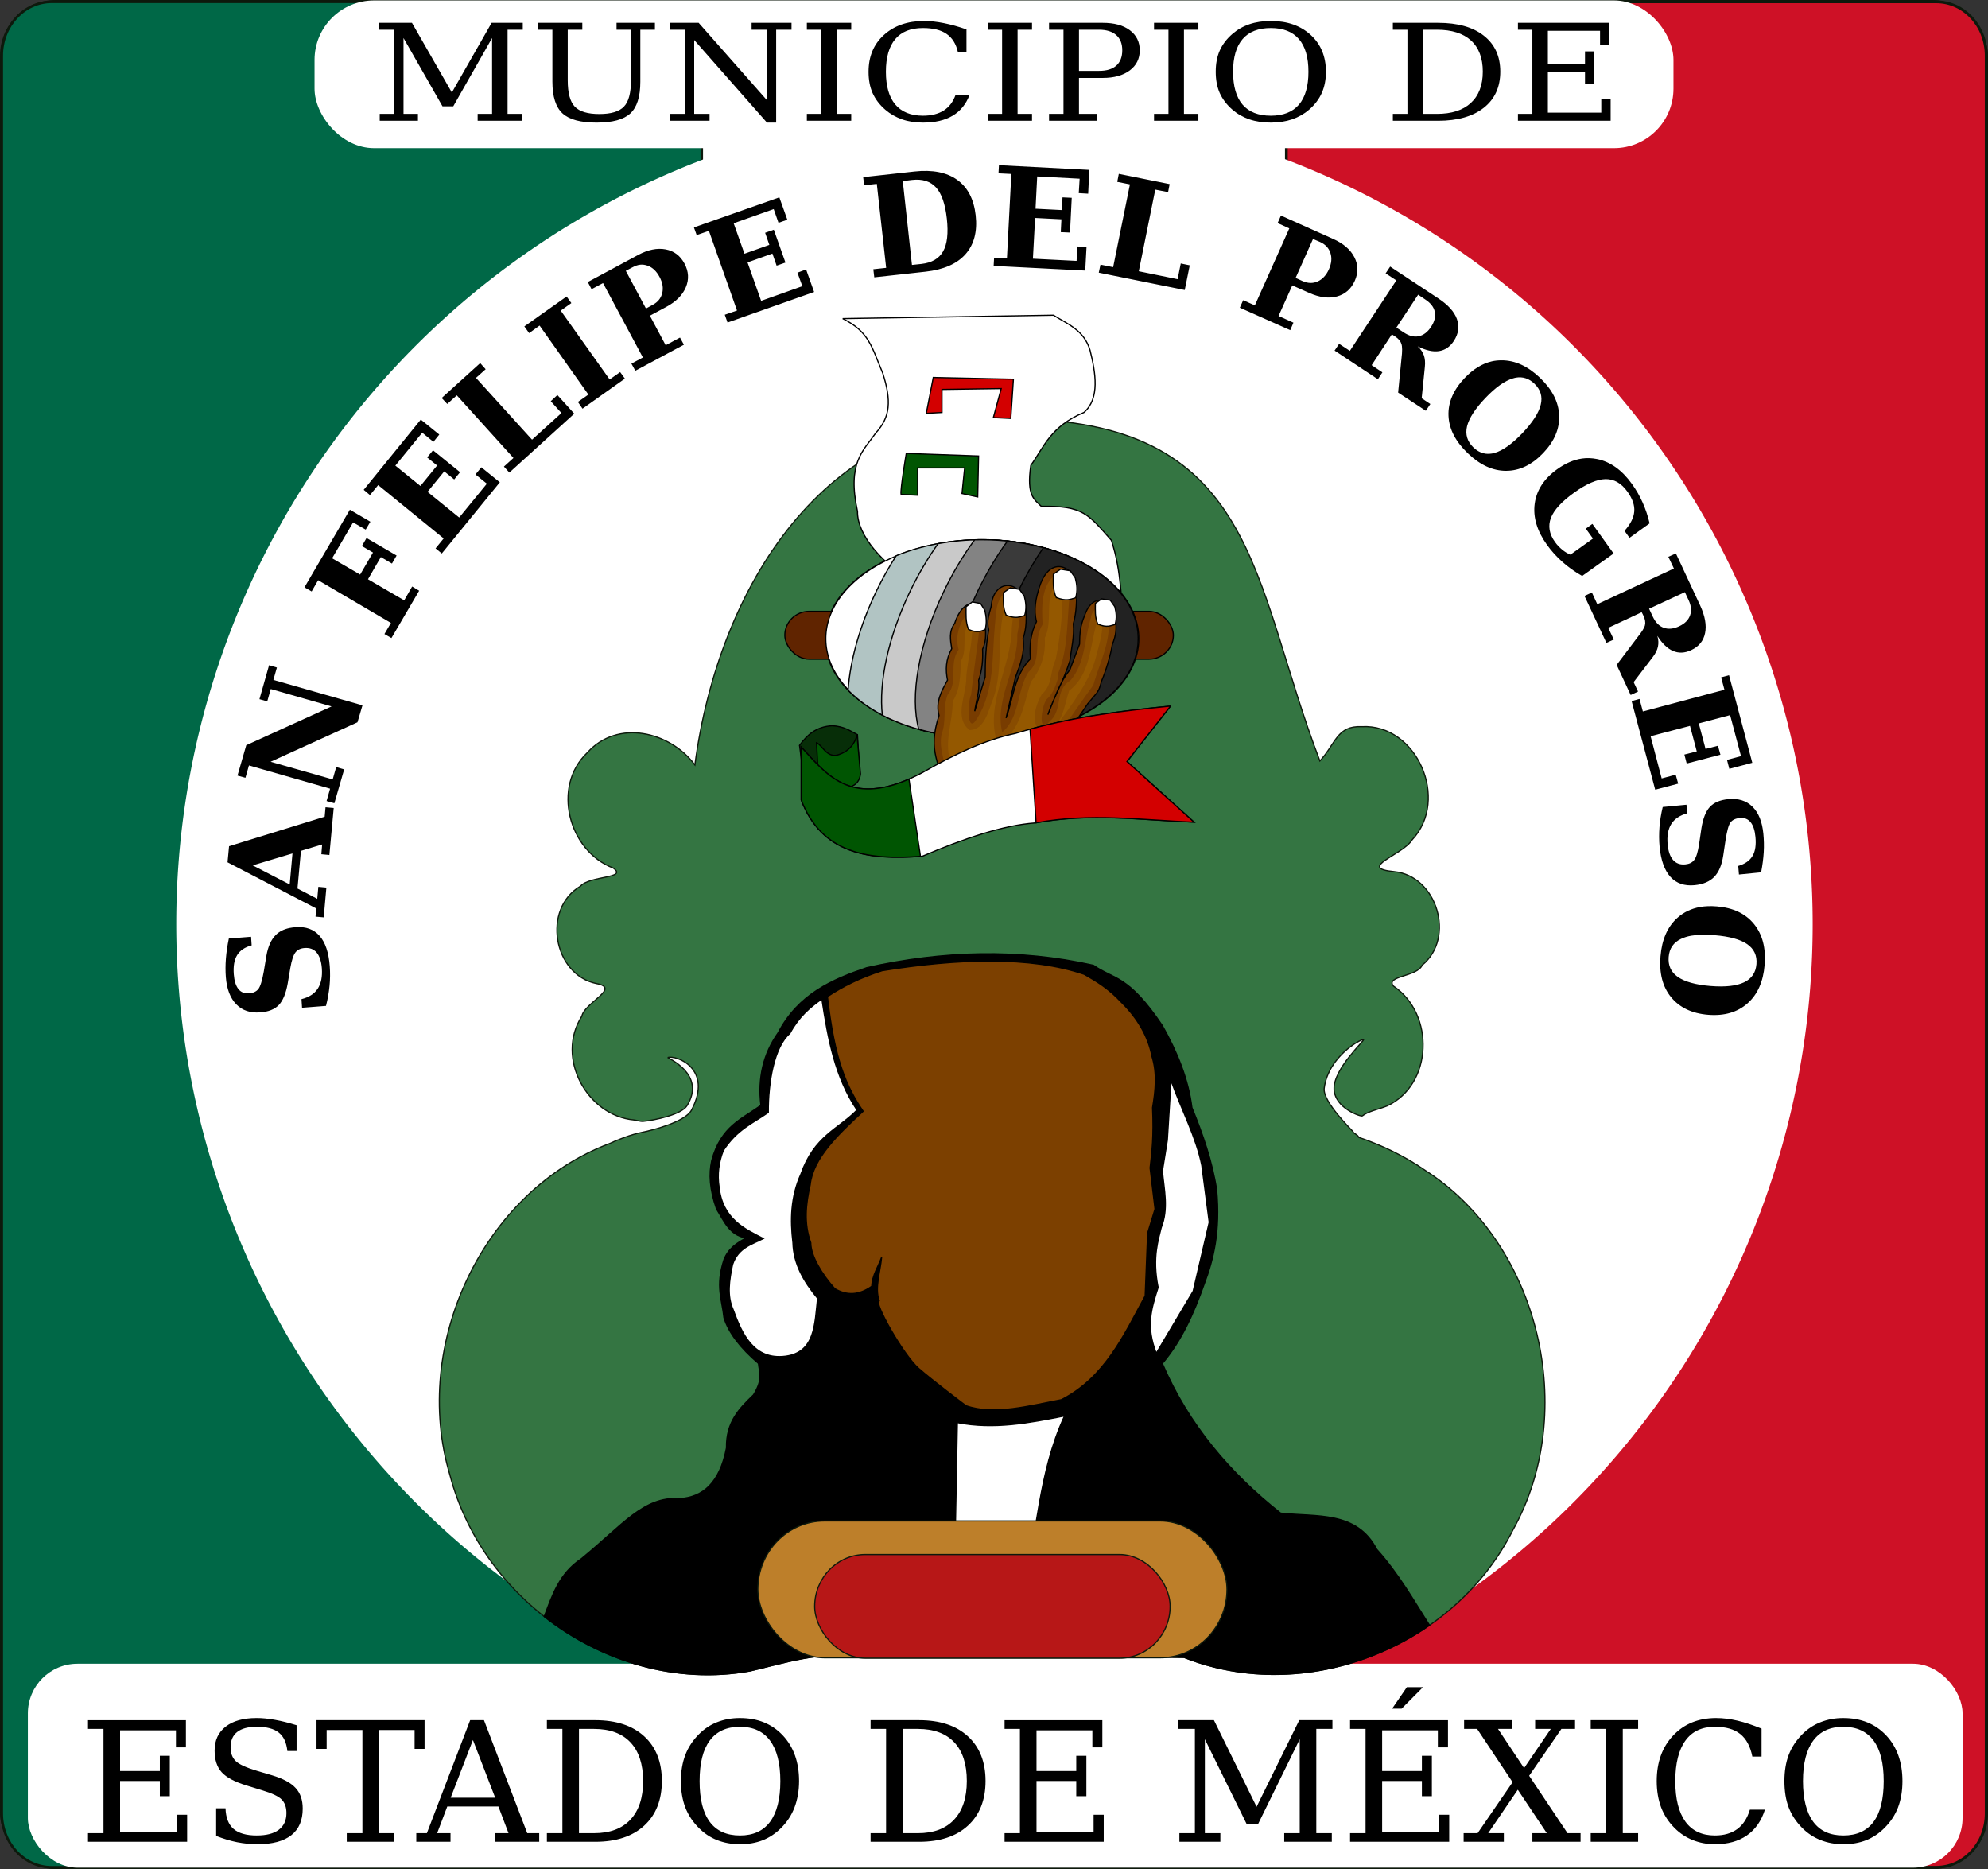 <?xml version="1.0" encoding="UTF-8" standalone="no"?>
<!-- Created with Inkscape (http://www.inkscape.org/) -->

<svg
   xmlns:dc="http://purl.org/dc/elements/1.1/"
   xmlns:cc="http://creativecommons.org/ns#"
   xmlns:rdf="http://www.w3.org/1999/02/22-rdf-syntax-ns#"
   xmlns:svg="http://www.w3.org/2000/svg"
   xmlns="http://www.w3.org/2000/svg"
   xmlns:sodipodi="http://sodipodi.sourceforge.net/DTD/sodipodi-0.dtd"
   xmlns:inkscape="http://www.inkscape.org/namespaces/inkscape"
   width="404.775"
   height="380.521"
   id="svg2"
   version="1.1"
   inkscape:version="0.47 r22583"
   sodipodi:docname="SAN FELIPE DEL PROGRESO.svg">
  <rect width="100%" height="100%" fill="#333333" stroke="none"/>
  <defs
     id="defs4">
    <inkscape:perspective
       sodipodi:type="inkscape:persp3d"
       inkscape:vp_x="0 : 526.18109 : 1"
       inkscape:vp_y="0 : 1000 : 0"
       inkscape:vp_z="744.09448 : 526.18109 : 1"
       inkscape:persp3d-origin="372.04724 : 350.78739 : 1"
       id="perspective10" />
    <inkscape:perspective
       id="perspective2905"
       inkscape:persp3d-origin="0.5 : 0.33333333 : 1"
       inkscape:vp_z="1 : 0.5 : 1"
       inkscape:vp_y="0 : 1000 : 0"
       inkscape:vp_x="0 : 0.5 : 1"
       sodipodi:type="inkscape:persp3d" />
    <inkscape:perspective
       id="perspective2978"
       inkscape:persp3d-origin="0.5 : 0.33333333 : 1"
       inkscape:vp_z="1 : 0.5 : 1"
       inkscape:vp_y="0 : 1000 : 0"
       inkscape:vp_x="0 : 0.5 : 1"
       sodipodi:type="inkscape:persp3d" />
    <inkscape:perspective
       id="perspective3949"
       inkscape:persp3d-origin="0.5 : 0.33333333 : 1"
       inkscape:vp_z="1 : 0.5 : 1"
       inkscape:vp_y="0 : 1000 : 0"
       inkscape:vp_x="0 : 0.5 : 1"
       sodipodi:type="inkscape:persp3d" />
    <inkscape:perspective
       id="perspective2913"
       inkscape:persp3d-origin="0.5 : 0.33333333 : 1"
       inkscape:vp_z="1 : 0.5 : 1"
       inkscape:vp_y="0 : 1000 : 0"
       inkscape:vp_x="0 : 0.5 : 1"
       sodipodi:type="inkscape:persp3d" />
    <inkscape:perspective
       id="perspective2898"
       inkscape:persp3d-origin="0.5 : 0.33333333 : 1"
       inkscape:vp_z="1 : 0.5 : 1"
       inkscape:vp_y="0 : 1000 : 0"
       inkscape:vp_x="0 : 0.5 : 1"
       sodipodi:type="inkscape:persp3d" />
    <inkscape:perspective
       sodipodi:type="inkscape:persp3d"
       inkscape:vp_x="0 : 0.5 : 1"
       inkscape:vp_y="0 : 1000 : 0"
       inkscape:vp_z="1 : 0.5 : 1"
       inkscape:persp3d-origin="0.5 : 0.33333333 : 1"
       id="perspective3102" />
    <inkscape:perspective
       sodipodi:type="inkscape:persp3d"
       inkscape:vp_x="0 : 0.5 : 1"
       inkscape:vp_y="0 : 1000 : 0"
       inkscape:vp_z="1 : 0.5 : 1"
       inkscape:persp3d-origin="0.5 : 0.33333333 : 1"
       id="perspective2913-7" />
    <inkscape:perspective
       sodipodi:type="inkscape:persp3d"
       inkscape:vp_x="0 : 0.5 : 1"
       inkscape:vp_y="0 : 1000 : 0"
       inkscape:vp_z="1 : 0.5 : 1"
       inkscape:persp3d-origin="0.5 : 0.33333333 : 1"
       id="perspective3949-3" />
    <inkscape:perspective
       sodipodi:type="inkscape:persp3d"
       inkscape:vp_x="0 : 0.5 : 1"
       inkscape:vp_y="0 : 1000 : 0"
       inkscape:vp_z="1 : 0.5 : 1"
       inkscape:persp3d-origin="0.5 : 0.33333333 : 1"
       id="perspective2978-3" />
    <inkscape:perspective
       sodipodi:type="inkscape:persp3d"
       inkscape:vp_x="0 : 0.5 : 1"
       inkscape:vp_y="0 : 1000 : 0"
       inkscape:vp_z="1 : 0.5 : 1"
       inkscape:persp3d-origin="0.5 : 0.33333333 : 1"
       id="perspective2905-3" />
    <inkscape:perspective
       id="perspective10-0"
       inkscape:persp3d-origin="372.04724 : 350.78739 : 1"
       inkscape:vp_z="744.09448 : 526.18109 : 1"
       inkscape:vp_y="0 : 1000 : 0"
       inkscape:vp_x="0 : 526.18109 : 1"
       sodipodi:type="inkscape:persp3d" />
    <inkscape:perspective
       id="perspective2845"
       inkscape:persp3d-origin="0.5 : 0.33333333 : 1"
       inkscape:vp_z="1 : 0.5 : 1"
       inkscape:vp_y="0 : 1000 : 0"
       inkscape:vp_x="0 : 0.5 : 1"
       sodipodi:type="inkscape:persp3d" />
    <inkscape:perspective
       sodipodi:type="inkscape:persp3d"
       inkscape:vp_x="0 : 526.18109 : 1"
       inkscape:vp_y="0 : 1000 : 0"
       inkscape:vp_z="744.09448 : 526.18109 : 1"
       inkscape:persp3d-origin="372.04724 : 350.78739 : 1"
       id="perspective10-4" />
    <inkscape:perspective
       id="perspective2905-30"
       inkscape:persp3d-origin="0.5 : 0.33333333 : 1"
       inkscape:vp_z="1 : 0.5 : 1"
       inkscape:vp_y="0 : 1000 : 0"
       inkscape:vp_x="0 : 0.5 : 1"
       sodipodi:type="inkscape:persp3d" />
    <inkscape:perspective
       id="perspective2978-30"
       inkscape:persp3d-origin="0.5 : 0.33333333 : 1"
       inkscape:vp_z="1 : 0.5 : 1"
       inkscape:vp_y="0 : 1000 : 0"
       inkscape:vp_x="0 : 0.5 : 1"
       sodipodi:type="inkscape:persp3d" />
    <inkscape:perspective
       id="perspective3949-9"
       inkscape:persp3d-origin="0.5 : 0.33333333 : 1"
       inkscape:vp_z="1 : 0.5 : 1"
       inkscape:vp_y="0 : 1000 : 0"
       inkscape:vp_x="0 : 0.5 : 1"
       sodipodi:type="inkscape:persp3d" />
    <inkscape:perspective
       id="perspective2913-2"
       inkscape:persp3d-origin="0.5 : 0.33333333 : 1"
       inkscape:vp_z="1 : 0.5 : 1"
       inkscape:vp_y="0 : 1000 : 0"
       inkscape:vp_x="0 : 0.5 : 1"
       sodipodi:type="inkscape:persp3d" />
    <inkscape:perspective
       id="perspective2898-5"
       inkscape:persp3d-origin="0.5 : 0.33333333 : 1"
       inkscape:vp_z="1 : 0.5 : 1"
       inkscape:vp_y="0 : 1000 : 0"
       inkscape:vp_x="0 : 0.5 : 1"
       sodipodi:type="inkscape:persp3d" />
    <inkscape:perspective
       sodipodi:type="inkscape:persp3d"
       inkscape:vp_x="0 : 0.5 : 1"
       inkscape:vp_y="0 : 1000 : 0"
       inkscape:vp_z="1 : 0.5 : 1"
       inkscape:persp3d-origin="0.5 : 0.33333333 : 1"
       id="perspective3102-4" />
    <inkscape:perspective
       sodipodi:type="inkscape:persp3d"
       inkscape:vp_x="0 : 0.5 : 1"
       inkscape:vp_y="0 : 1000 : 0"
       inkscape:vp_z="1 : 0.5 : 1"
       inkscape:persp3d-origin="0.5 : 0.33333333 : 1"
       id="perspective2913-7-0" />
    <inkscape:perspective
       sodipodi:type="inkscape:persp3d"
       inkscape:vp_x="0 : 0.5 : 1"
       inkscape:vp_y="0 : 1000 : 0"
       inkscape:vp_z="1 : 0.5 : 1"
       inkscape:persp3d-origin="0.5 : 0.33333333 : 1"
       id="perspective3949-3-5" />
    <inkscape:perspective
       sodipodi:type="inkscape:persp3d"
       inkscape:vp_x="0 : 0.5 : 1"
       inkscape:vp_y="0 : 1000 : 0"
       inkscape:vp_z="1 : 0.5 : 1"
       inkscape:persp3d-origin="0.5 : 0.33333333 : 1"
       id="perspective2978-3-9" />
    <inkscape:perspective
       sodipodi:type="inkscape:persp3d"
       inkscape:vp_x="0 : 0.5 : 1"
       inkscape:vp_y="0 : 1000 : 0"
       inkscape:vp_z="1 : 0.5 : 1"
       inkscape:persp3d-origin="0.5 : 0.33333333 : 1"
       id="perspective2905-3-4" />
    <inkscape:perspective
       id="perspective10-0-6"
       inkscape:persp3d-origin="372.04724 : 350.78739 : 1"
       inkscape:vp_z="744.09448 : 526.18109 : 1"
       inkscape:vp_y="0 : 1000 : 0"
       inkscape:vp_x="0 : 526.18109 : 1"
       sodipodi:type="inkscape:persp3d" />
    <inkscape:perspective
       id="perspective12624"
       inkscape:persp3d-origin="0.5 : 0.33333333 : 1"
       inkscape:vp_z="1 : 0.5 : 1"
       inkscape:vp_y="0 : 1000 : 0"
       inkscape:vp_x="0 : 0.5 : 1"
       sodipodi:type="inkscape:persp3d" />
    <inkscape:perspective
       id="perspective2942"
       inkscape:persp3d-origin="0.5 : 0.33333333 : 1"
       inkscape:vp_z="1 : 0.5 : 1"
       inkscape:vp_y="0 : 1000 : 0"
       inkscape:vp_x="0 : 0.5 : 1"
       sodipodi:type="inkscape:persp3d" />
    <inkscape:perspective
       sodipodi:type="inkscape:persp3d"
       inkscape:vp_x="0 : 526.18109 : 1"
       inkscape:vp_y="0 : 1000 : 0"
       inkscape:vp_z="744.09448 : 526.18109 : 1"
       inkscape:persp3d-origin="372.04724 : 350.78739 : 1"
       id="perspective10-7" />
    <inkscape:perspective
       id="perspective2905-5"
       inkscape:persp3d-origin="0.5 : 0.33333333 : 1"
       inkscape:vp_z="1 : 0.5 : 1"
       inkscape:vp_y="0 : 1000 : 0"
       inkscape:vp_x="0 : 0.5 : 1"
       sodipodi:type="inkscape:persp3d" />
    <inkscape:perspective
       sodipodi:type="inkscape:persp3d"
       inkscape:vp_x="0 : 0.5 : 1"
       inkscape:vp_y="0 : 1000 : 0"
       inkscape:vp_z="1 : 0.5 : 1"
       inkscape:persp3d-origin="0.5 : 0.33333333 : 1"
       id="perspective4802" />
    <inkscape:perspective
       sodipodi:type="inkscape:persp3d"
       inkscape:vp_x="0 : 526.18109 : 1"
       inkscape:vp_y="0 : 1000 : 0"
       inkscape:vp_z="744.09448 : 526.18109 : 1"
       inkscape:persp3d-origin="372.04724 : 350.78739 : 1"
       id="perspective10-0-2" />
    <inkscape:perspective
       id="perspective2905-9"
       inkscape:persp3d-origin="0.5 : 0.33333333 : 1"
       inkscape:vp_z="1 : 0.5 : 1"
       inkscape:vp_y="0 : 1000 : 0"
       inkscape:vp_x="0 : 0.5 : 1"
       sodipodi:type="inkscape:persp3d" />
    <inkscape:perspective
       id="perspective2978-1"
       inkscape:persp3d-origin="0.5 : 0.33333333 : 1"
       inkscape:vp_z="1 : 0.5 : 1"
       inkscape:vp_y="0 : 1000 : 0"
       inkscape:vp_x="0 : 0.5 : 1"
       sodipodi:type="inkscape:persp3d" />
    <inkscape:perspective
       id="perspective3949-7"
       inkscape:persp3d-origin="0.5 : 0.33333333 : 1"
       inkscape:vp_z="1 : 0.5 : 1"
       inkscape:vp_y="0 : 1000 : 0"
       inkscape:vp_x="0 : 0.5 : 1"
       sodipodi:type="inkscape:persp3d" />
    <inkscape:perspective
       id="perspective2913-7-2"
       inkscape:persp3d-origin="0.5 : 0.33333333 : 1"
       inkscape:vp_z="1 : 0.5 : 1"
       inkscape:vp_y="0 : 1000 : 0"
       inkscape:vp_x="0 : 0.5 : 1"
       sodipodi:type="inkscape:persp3d" />
    <inkscape:perspective
       id="perspective2898-0"
       inkscape:persp3d-origin="0.5 : 0.33333333 : 1"
       inkscape:vp_z="1 : 0.5 : 1"
       inkscape:vp_y="0 : 1000 : 0"
       inkscape:vp_x="0 : 0.5 : 1"
       sodipodi:type="inkscape:persp3d" />
    <inkscape:perspective
       sodipodi:type="inkscape:persp3d"
       inkscape:vp_x="0 : 0.5 : 1"
       inkscape:vp_y="0 : 1000 : 0"
       inkscape:vp_z="1 : 0.5 : 1"
       inkscape:persp3d-origin="0.5 : 0.33333333 : 1"
       id="perspective2913-6" />
    <inkscape:perspective
       sodipodi:type="inkscape:persp3d"
       inkscape:vp_x="0 : 0.5 : 1"
       inkscape:vp_y="0 : 1000 : 0"
       inkscape:vp_z="1 : 0.5 : 1"
       inkscape:persp3d-origin="0.5 : 0.33333333 : 1"
       id="perspective3949-0" />
    <inkscape:perspective
       sodipodi:type="inkscape:persp3d"
       inkscape:vp_x="0 : 0.5 : 1"
       inkscape:vp_y="0 : 1000 : 0"
       inkscape:vp_z="1 : 0.5 : 1"
       inkscape:persp3d-origin="0.5 : 0.33333333 : 1"
       id="perspective2978-4" />
    <inkscape:perspective
       sodipodi:type="inkscape:persp3d"
       inkscape:vp_x="0 : 0.5 : 1"
       inkscape:vp_y="0 : 1000 : 0"
       inkscape:vp_z="1 : 0.5 : 1"
       inkscape:persp3d-origin="0.5 : 0.33333333 : 1"
       id="perspective2905-4" />
    <inkscape:perspective
       id="perspective10-9"
       inkscape:persp3d-origin="372.04724 : 350.78739 : 1"
       inkscape:vp_z="744.09448 : 526.18109 : 1"
       inkscape:vp_y="0 : 1000 : 0"
       inkscape:vp_x="0 : 526.18109 : 1"
       sodipodi:type="inkscape:persp3d" />
    <inkscape:perspective
       sodipodi:type="inkscape:persp3d"
       inkscape:vp_x="0 : 0.5 : 1"
       inkscape:vp_y="0 : 1000 : 0"
       inkscape:vp_z="1 : 0.5 : 1"
       inkscape:persp3d-origin="0.5 : 0.33333333 : 1"
       id="perspective2845-6" />
    <inkscape:perspective
       sodipodi:type="inkscape:persp3d"
       inkscape:vp_x="0 : 526.18109 : 1"
       inkscape:vp_y="0 : 1000 : 0"
       inkscape:vp_z="744.09448 : 526.18109 : 1"
       inkscape:persp3d-origin="372.04724 : 350.78739 : 1"
       id="perspective10-0-3" />
    <inkscape:perspective
       id="perspective2905-3-9"
       inkscape:persp3d-origin="0.5 : 0.33333333 : 1"
       inkscape:vp_z="1 : 0.5 : 1"
       inkscape:vp_y="0 : 1000 : 0"
       inkscape:vp_x="0 : 0.5 : 1"
       sodipodi:type="inkscape:persp3d" />
    <inkscape:perspective
       id="perspective2978-3-8"
       inkscape:persp3d-origin="0.5 : 0.33333333 : 1"
       inkscape:vp_z="1 : 0.5 : 1"
       inkscape:vp_y="0 : 1000 : 0"
       inkscape:vp_x="0 : 0.5 : 1"
       sodipodi:type="inkscape:persp3d" />
    <inkscape:perspective
       id="perspective3949-3-2"
       inkscape:persp3d-origin="0.5 : 0.33333333 : 1"
       inkscape:vp_z="1 : 0.5 : 1"
       inkscape:vp_y="0 : 1000 : 0"
       inkscape:vp_x="0 : 0.5 : 1"
       sodipodi:type="inkscape:persp3d" />
    <inkscape:perspective
       id="perspective2913-7-1"
       inkscape:persp3d-origin="0.5 : 0.33333333 : 1"
       inkscape:vp_z="1 : 0.5 : 1"
       inkscape:vp_y="0 : 1000 : 0"
       inkscape:vp_x="0 : 0.5 : 1"
       sodipodi:type="inkscape:persp3d" />
    <inkscape:perspective
       id="perspective3102-8"
       inkscape:persp3d-origin="0.5 : 0.33333333 : 1"
       inkscape:vp_z="1 : 0.5 : 1"
       inkscape:vp_y="0 : 1000 : 0"
       inkscape:vp_x="0 : 0.5 : 1"
       sodipodi:type="inkscape:persp3d" />
    <inkscape:perspective
       sodipodi:type="inkscape:persp3d"
       inkscape:vp_x="0 : 0.5 : 1"
       inkscape:vp_y="0 : 1000 : 0"
       inkscape:vp_z="1 : 0.5 : 1"
       inkscape:persp3d-origin="0.5 : 0.33333333 : 1"
       id="perspective2898-54" />
    <inkscape:perspective
       sodipodi:type="inkscape:persp3d"
       inkscape:vp_x="0 : 0.5 : 1"
       inkscape:vp_y="0 : 1000 : 0"
       inkscape:vp_z="1 : 0.5 : 1"
       inkscape:persp3d-origin="0.5 : 0.33333333 : 1"
       id="perspective2913-77" />
    <inkscape:perspective
       sodipodi:type="inkscape:persp3d"
       inkscape:vp_x="0 : 0.5 : 1"
       inkscape:vp_y="0 : 1000 : 0"
       inkscape:vp_z="1 : 0.5 : 1"
       inkscape:persp3d-origin="0.5 : 0.33333333 : 1"
       id="perspective3949-4" />
    <inkscape:perspective
       sodipodi:type="inkscape:persp3d"
       inkscape:vp_x="0 : 0.5 : 1"
       inkscape:vp_y="0 : 1000 : 0"
       inkscape:vp_z="1 : 0.5 : 1"
       inkscape:persp3d-origin="0.5 : 0.33333333 : 1"
       id="perspective2978-2" />
    <inkscape:perspective
       sodipodi:type="inkscape:persp3d"
       inkscape:vp_x="0 : 0.5 : 1"
       inkscape:vp_y="0 : 1000 : 0"
       inkscape:vp_z="1 : 0.5 : 1"
       inkscape:persp3d-origin="0.5 : 0.33333333 : 1"
       id="perspective2905-92" />
    <inkscape:perspective
       id="perspective10-46"
       inkscape:persp3d-origin="372.04724 : 350.78739 : 1"
       inkscape:vp_z="744.09448 : 526.18109 : 1"
       inkscape:vp_y="0 : 1000 : 0"
       inkscape:vp_x="0 : 526.18109 : 1"
       sodipodi:type="inkscape:persp3d" />
  </defs>
  <sodipodi:namedview
     id="base"
     pagecolor="#ffffff"
     bordercolor="#666666"
     borderopacity="1.0"
     inkscape:pageopacity="0.0"
     inkscape:pageshadow="2"
     inkscape:zoom="0.042868884"
     inkscape:cx="2454.2825"
     inkscape:cy="2123.5777"
     inkscape:document-units="mm"
     inkscape:current-layer="layer3"
     showgrid="false"
     inkscape:window-width="1440"
     inkscape:window-height="848"
     inkscape:window-x="0"
     inkscape:window-y="1"
     inkscape:window-maximized="1"
     showguides="true"
     inkscape:guide-bbox="true" />
  <g
     inkscape:groupmode="layer"
     id="layer2"
     inkscape:label="base gral"
     style="display:inline"
     transform="translate(0.003,27.271)"
     sodipodi:insensitive="true">
    <rect
       style="fill:#ffffff;fill-opacity:1;stroke:#0d190c;stroke-width:0.746;stroke-miterlimit:4;stroke-opacity:1;stroke-dasharray:none"
       id="rect4108"
       width="404.029"
       height="379.775"
       x="0.371"
       y="-26.898"
       ry="10.983" />
    <path
       style="fill:#ce1126;fill-opacity:1;stroke:#0d190c;stroke-width:0.562;stroke-miterlimit:4;stroke-opacity:1;stroke-dasharray:none"
       d="m 261.91,-26.903 0,379.773 132.305,0 c 5.648,0 10.187,-4.89 10.187,-10.975 l 0,-357.823 c 0,-6.085 -4.539,-10.975 -10.187,-10.975 l -132.305,0 z"
       id="rect4112" />
    <path
       style="fill:#006847;fill-opacity:1;stroke:#0d190c;stroke-width:0.511;stroke-miterlimit:4;stroke-opacity:1;stroke-dasharray:none"
       d="m 10.58,-26.903 c -5.648,0 -10.218,4.89 -10.218,10.975 l 0,357.823 c 0,6.085 4.57,10.975 10.218,10.975 l 132.305,0 0,-379.773 -132.305,0 z"
       id="rect4110" />
    <path
       transform="matrix(1.24,0,0,1.24,-223.4,-510.248)"
       d="m 477.802,541.225 a 134.35,134.35 0 1 1 -268.701,0 134.35,134.35 0 1 1 268.701,0 z"
       sodipodi:ry="134.3503"
       sodipodi:rx="134.3503"
       sodipodi:cy="541.22498"
       sodipodi:cx="343.45187"
       id="path2830"
       style="fill:#ffffff;fill-opacity:1;stroke:none;display:inline"
       sodipodi:type="arc" />
    <rect
       style="fill:#ffffff;fill-opacity:1;stroke:none"
       id="rect4106"
       width="393.921"
       height="41.521"
       x="151.789"
       y="680.573"
       ry="10.108"
       transform="translate(-146.118,-369.145)" />
    <path
       transform="translate(-146.118,-369.145)"
       style="font-size:33.952px;font-style:normal;font-variant:normal;font-weight:normal;font-stretch:normal;text-align:start;line-height:125%;writing-mode:lr-tb;text-anchor:start;fill:#000000;fill-opacity:1;stroke:none;display:inline;font-family:DejaVu Serif;-inkscape-font-specification:DejaVu Serif"
       d="m 432.562,685.35 -3,4.375 1.938,0 4.344,-4.375 -3.281,0 z m -234.219,6.281 c -2.697,3e-5 -4.789,0.59 -6.281,1.75 -1.492,1.16 -2.25,2.775 -2.25,4.875 0,1.868 0.476,3.334 1.438,4.406 0.973,1.072 2.666,1.969 5.031,2.688 l 3.25,1 c 2.011,0.608 3.319,1.234 3.938,1.875 0.63,0.641 0.969,1.556 0.969,2.75 -2e-5,1.492 -0.524,2.622 -1.562,3.406 -1.028,0.774 -2.533,1.156 -4.5,1.156 -2.111,0 -3.68,-0.449 -4.719,-1.344 -1.028,-0.906 -1.57,-2.309 -1.625,-4.188 l -1.906,0 0,5.625 c 1.459,0.564 2.878,1.005 4.281,1.281 1.415,0.276 2.797,0.406 4.156,0.406 3.039,0 5.339,-0.628 6.875,-1.844 1.536,-1.216 2.312,-3.008 2.312,-5.406 -2e-5,-1.757 -0.476,-3.149 -1.438,-4.188 -0.951,-1.05 -2.569,-1.92 -4.812,-2.594 l -3.062,-0.906 c -2.221,-0.663 -3.659,-1.326 -4.344,-2 -0.685,-0.674 -1.031,-1.599 -1.031,-2.781 -1e-5,-1.359 0.437,-2.418 1.344,-3.125 0.917,-0.718 2.254,-1.062 4,-1.062 2,2e-5 3.496,0.403 4.469,1.188 0.984,0.774 1.562,2.004 1.75,3.75 l 1.875,0 0,-5.25 c -1.547,-0.475 -3.005,-0.851 -4.375,-1.094 -1.37,-0.254 -2.632,-0.375 -3.781,-0.375 z m 98.438,0 c -1.702,3e-5 -3.264,0.291 -4.656,0.844 -1.393,0.542 -2.604,1.354 -3.688,2.438 -1.238,1.238 -2.173,2.638 -2.781,4.219 -0.597,1.569 -0.906,3.343 -0.906,5.344 0,2 0.309,3.806 0.906,5.375 0.608,1.569 1.543,2.95 2.781,4.188 1.072,1.072 2.284,1.885 3.688,2.438 1.415,0.553 2.976,0.844 4.656,0.844 1.691,0 3.232,-0.271 4.625,-0.812 1.393,-0.553 2.636,-1.386 3.719,-2.469 1.238,-1.227 2.142,-2.607 2.75,-4.188 0.608,-1.591 0.937,-3.397 0.938,-5.375 -3e-5,-3.857 -1.102,-6.958 -3.312,-9.312 -2.21,-2.354 -5.127,-3.531 -8.719,-3.531 z m 198.781,0 c -3.636,3e-5 -6.56,1.197 -8.781,3.562 -2.221,2.354 -3.344,5.435 -3.344,9.281 0,1.989 0.309,3.795 0.906,5.375 0.608,1.569 1.512,2.95 2.75,4.188 1.072,1.072 2.306,1.885 3.688,2.438 1.381,0.553 2.886,0.844 4.5,0.844 2.63,0 4.787,-0.599 6.5,-1.781 1.724,-1.194 2.958,-2.94 3.688,-5.25 l -3.062,0 c -0.531,1.746 -1.369,3.053 -2.562,3.938 -1.194,0.873 -2.717,1.312 -4.562,1.312 -2.641,0 -4.641,-0.945 -6,-2.812 -1.359,-1.879 -2.063,-4.625 -2.062,-8.25 -10e-6,-3.636 0.703,-6.382 2.062,-8.25 1.359,-1.879 3.359,-2.812 6,-2.812 2.221,2e-5 3.929,0.485 5.156,1.469 1.238,0.984 2.06,2.516 2.469,4.594 l 1.875,0 0,-5.688 c -1.757,-0.718 -3.381,-1.271 -4.906,-1.625 -1.525,-0.354 -2.964,-0.531 -4.312,-0.531 z m 25.875,0 c -1.702,3e-5 -3.232,0.291 -4.625,0.844 -1.393,0.542 -2.636,1.354 -3.719,2.438 -1.238,1.238 -2.173,2.638 -2.781,4.219 -0.597,1.569 -0.875,3.343 -0.875,5.344 0,2 0.278,3.806 0.875,5.375 0.608,1.569 1.543,2.95 2.781,4.188 1.072,1.072 2.315,1.885 3.719,2.438 1.415,0.553 2.945,0.844 4.625,0.844 1.691,0 3.232,-0.271 4.625,-0.812 1.393,-0.553 2.636,-1.386 3.719,-2.469 1.238,-1.227 2.173,-2.607 2.781,-4.188 0.608,-1.591 0.906,-3.397 0.906,-5.375 -3e-5,-3.857 -1.102,-6.958 -3.312,-9.312 -2.21,-2.354 -5.127,-3.531 -8.719,-3.531 z m -357.406,0.438 0,1.781 3.156,0 0,21.219 -3.156,0 0,1.75 20.188,0 0,-5.5 -2.031,0 0,3.469 -11.625,0 0,-10.344 8.094,0 0,3.094 2.031,0 0,-8.219 -2.031,0 0,3.094 -8.094,0 0,-8.281 11.375,0 0,3.469 2.031,0 0,-5.531 -19.938,0 z m 46.531,0 0,5.844 2.062,0 0,-3.844 7.281,0 0,21 -3.188,0 0,1.75 9.688,0 0,-1.75 -3.156,0 0,-21 7.281,0 0,3.844 2.031,0 0,-5.844 -22,0 z m 31.281,0 -8.812,23 -2.156,0 0,1.75 6.969,0 0,-1.75 -2.719,0 2.062,-5.438 10.406,0 2.062,5.438 -2.75,0 0,1.75 9,0 0,-1.75 -2.438,0 -8.812,-23 -2.812,0 z m 15.625,0 0,1.781 3.156,0 0,21.219 -3.156,0 0,1.75 9.844,0 c 4.255,0 7.581,-1.093 9.969,-3.281 2.387,-2.188 3.594,-5.203 3.594,-9.094 -3e-5,-3.879 -1.207,-6.916 -3.594,-9.094 -2.376,-2.177 -5.703,-3.281 -9.969,-3.281 l -9.844,0 z m 65.906,0 0,1.781 3.156,0 0,21.219 -3.156,0 0,1.75 9.875,0 c 4.255,0 7.55,-1.093 9.938,-3.281 2.387,-2.188 3.594,-5.203 3.594,-9.094 -3e-5,-3.879 -1.207,-6.916 -3.594,-9.094 -2.376,-2.177 -5.671,-3.281 -9.938,-3.281 l -9.875,0 z m 27.281,0 0,1.781 3.125,0 0,21.219 -3.125,0 0,1.75 20.188,0 0,-5.5 -2.062,0 0,3.469 -11.625,0 0,-10.344 8.094,0 0,3.094 2.062,0 0,-8.219 -2.062,0 0,3.094 -8.094,0 0,-8.281 11.375,0 0,3.469 2.031,0 0,-5.531 -19.906,0 z m 35.406,0 0,1.781 3.344,0 0,21.219 -3.156,0 0,1.75 8.344,0 0,-1.75 -3.156,0 0,-19.125 8.5,17.25 2.344,0 8.469,-17.25 0,19.125 -3.156,0 0,1.75 9.688,0 0,-1.75 -3.156,0 0,-21.219 3.281,0 0,-1.781 -6.75,0 -8.688,17.625 -8.688,-17.625 -7.219,0 z m 34.938,0 0,1.781 3.156,0 0,21.219 -3.156,0 0,1.75 20.188,0 0,-5.5 -2.031,0 0,3.469 -11.625,0 0,-10.344 8.094,0 0,3.094 2.031,0 0,-8.219 -2.031,0 0,3.094 -8.094,0 0,-8.281 11.344,0 0,3.469 2.062,0 0,-5.531 -19.938,0 z m 23.219,0 0,1.781 2.656,0 7.219,10.844 -7.125,10.375 -2.844,0 0,1.75 8.188,0 0,-1.75 -3.188,0 6.031,-8.844 5.906,8.844 -2.938,0 0,1.75 9.812,0 0,-1.75 -2.656,0 -7.812,-11.688 6.562,-9.531 2.781,0 0,-1.781 -8.125,0 0,1.781 3.188,0 -5.438,7.969 -5.312,-7.969 2.906,0 0,-1.781 -9.812,0 z m 25.781,0 0,1.781 3.156,0 0,21.219 -3.156,0 0,1.75 9.656,0 0,-1.75 -3.125,0 0,-21.219 3.125,0 0,-1.781 -9.656,0 z m -173.219,1.344 c 2.708,2e-5 4.743,0.945 6.125,2.812 1.381,1.857 2.094,4.592 2.094,8.25 -2e-5,3.647 -0.712,6.413 -2.094,8.281 -1.382,1.857 -3.417,2.781 -6.125,2.781 -2.719,0 -4.775,-0.924 -6.156,-2.781 -1.382,-1.868 -2.063,-4.634 -2.062,-8.281 -10e-6,-3.658 0.681,-6.393 2.062,-8.25 1.382,-1.868 3.437,-2.812 6.156,-2.812 z m 224.656,0 c 2.708,2e-5 4.775,0.945 6.156,2.812 1.381,1.857 2.062,4.592 2.062,8.25 -2e-5,3.647 -0.681,6.413 -2.062,8.281 -1.382,1.857 -3.449,2.781 -6.156,2.781 -2.719,0 -4.743,-0.924 -6.125,-2.781 -1.382,-1.868 -2.094,-4.634 -2.094,-8.281 -10e-6,-3.658 0.712,-6.393 2.094,-8.25 1.382,-1.868 3.406,-2.812 6.125,-2.812 z M 264,693.85 l 3.062,0 c 3.227,2e-5 5.693,0.906 7.406,2.719 1.713,1.813 2.594,4.449 2.594,7.875 -2e-5,3.426 -0.87,6.04 -2.594,7.875 -1.713,1.835 -4.19,2.75 -7.406,2.75 l -3.062,0 0,-21.219 z m 65.906,0 3.094,0 c 3.227,2e-5 5.693,0.906 7.406,2.719 1.713,1.813 2.562,4.449 2.562,7.875 -2e-5,3.426 -0.87,6.04 -2.594,7.875 -1.713,1.835 -4.159,2.75 -7.375,2.75 l -3.094,0 0,-21.219 z m -87.5,2.25 4.531,11.75 -9.062,0 4.531,-11.75 z"
       id="text4089" />
    <rect
       style="fill:#ffffff;fill-opacity:1;stroke:none"
       id="rect3833"
       width="276.692"
       height="30.072"
       x="64.039"
       y="-27.184"
       ry="12.11" />
    <path
       style="font-size:29.46px;font-style:normal;font-variant:normal;font-weight:normal;font-stretch:normal;text-align:start;line-height:125%;writing-mode:lr-tb;text-anchor:start;fill:#000000;fill-opacity:1;stroke:none;display:inline;font-family:DejaVu Serif;-inkscape-font-specification:DejaVu Serif"
       d="m 188.156,-23 c -3.397,2e-5 -6.143,0.969 -8.219,2.875 -2.075,1.897 -3.094,4.369 -3.094,7.469 0,1.603 0.255,3.039 0.812,4.312 0.568,1.265 1.437,2.409 2.594,3.406 1.002,0.864 2.147,1.523 3.438,1.969 1.291,0.445 2.711,0.656 4.219,0.656 2.457,-4e-7 4.462,-0.453 6.062,-1.406 1.611,-0.962 2.756,-2.388 3.438,-4.25 l -2.844,0 c -0.496,1.407 -1.291,2.475 -2.406,3.188 -1.115,0.704 -2.526,1.063 -4.25,1.062 -2.468,1e-6 -4.355,-0.776 -5.625,-2.281 -1.27,-1.514 -1.906,-3.735 -1.906,-6.656 -1e-5,-2.93 0.636,-5.151 1.906,-6.656 1.27,-1.514 3.157,-2.25 5.625,-2.25 2.075,1.9e-5 3.666,0.395 4.812,1.188 1.156,0.793 1.93,2.013 2.312,3.688 l 1.75,0 0,-4.594 c -1.642,-0.579 -3.169,-0.996 -4.594,-1.281 -1.425,-0.285 -2.772,-0.437 -4.031,-0.438 z m 70.594,0 c -1.59,2e-5 -3.043,0.211 -4.344,0.656 -1.301,0.436 -2.457,1.096 -3.469,1.969 -1.156,0.998 -2.026,2.133 -2.594,3.406 -0.558,1.265 -0.812,2.7 -0.812,4.312 0,1.612 0.255,3.048 0.812,4.312 0.568,1.265 1.437,2.409 2.594,3.406 1.002,0.864 2.157,1.523 3.469,1.969 1.322,0.445 2.774,0.656 4.344,0.656 1.58,-4e-7 3.012,-0.22 4.312,-0.656 1.301,-0.445 2.457,-1.096 3.469,-1.969 1.156,-0.989 2.026,-2.133 2.594,-3.406 0.568,-1.283 0.844,-2.718 0.844,-4.312 -2e-5,-3.109 -1.029,-5.603 -3.094,-7.5 -2.065,-1.897 -4.769,-2.844 -8.125,-2.844 z m -181.625,0.375 0,1.406 3.125,0 0,17.125 -2.938,0 0,1.406 7.781,0 0,-1.406 -2.938,0 0,-15.438 7.938,13.906 2.188,0 7.906,-13.906 0,15.438 -2.938,0 0,1.406 9.062,0 0,-1.406 -2.969,0 0,-17.125 3.094,0 0,-1.406 -6.344,0 L 92,-8.438 83.875,-22.625 l -6.75,0 z m 32.375,0 0,1.406 2.969,0 0,10.594 c 0,3.019 0.689,5.173 2.062,6.438 1.384,1.265 3.695,1.875 6.938,1.875 3.242,-4e-7 5.522,-0.619 6.875,-1.875 1.353,-1.256 2.031,-3.4 2.031,-6.438 l 0,-10.594 2.969,0 0,-1.406 -7.812,0 0,1.406 2.938,0 0,10.312 c -2e-5,2.547 -0.467,4.337 -1.438,5.344 -0.96,1.006 -2.636,1.5 -5,1.5 -2.364,1.4e-6 -4.029,-0.494 -5,-1.5 -0.96,-1.006 -1.438,-2.796 -1.438,-5.344 l 0,-10.312 2.969,0 0,-1.406 -9.062,0 z m 26.844,0 0,1.406 3.094,0 0,17.125 -3.094,0 0,1.406 8.125,0 0,-1.406 -3.125,0 0,-15.031 14.812,16.812 1.875,0 0,-18.906 3.125,0 0,-1.406 -8.125,0 0,1.406 3.094,0 0,14.312 -13.875,-15.719 -5.906,0 z m 27.938,0 0,1.406 2.938,0 0,17.125 -2.938,0 0,1.406 9.031,0 0,-1.406 -2.938,0 0,-17.125 2.938,0 0,-1.406 -9.031,0 z m 36.812,0 0,1.406 2.938,0 0,17.125 -2.938,0 0,1.406 9.031,0 0,-1.406 -2.938,0 0,-17.125 2.938,0 0,-1.406 -9.031,0 z m 12.5,0 0,1.406 2.938,0 0,17.125 -2.938,0 0,1.406 9.688,0 0,-1.406 -3.594,0 0,-7.312 4.844,0 c 2.313,9e-6 4.147,-0.516 5.5,-1.531 1.353,-1.015 2.031,-2.384 2.031,-4.094 -2e-5,-1.719 -0.679,-3.087 -2.031,-4.094 -1.353,-1.015 -3.187,-1.5 -5.5,-1.5 l -10.938,0 z m 21.375,0 0,1.406 2.938,0 0,17.125 -2.938,0 0,1.406 9.031,0 0,-1.406 -2.938,0 0,-17.125 2.938,0 0,-1.406 -9.031,0 z m 48.625,0 0,1.406 2.969,0 0,17.125 -2.969,0 0,1.406 9.219,0 c 3.975,0 7.082,-0.893 9.312,-2.656 2.23,-1.764 3.344,-4.208 3.344,-7.344 -2e-5,-3.126 -1.114,-5.558 -3.344,-7.312 -2.22,-1.755 -5.327,-2.625 -9.312,-2.625 l -9.219,0 z m 25.469,0 0,1.406 2.938,0 0,17.125 -2.938,0 0,1.406 18.875,0 0,-4.438 -1.906,0 0,2.781 -10.875,0 0,-8.344 7.562,0 0,2.5 1.906,0 0,-6.625 -1.906,0 0,2.5 -7.562,0 0,-6.688 10.625,0 0,2.812 1.906,0 0,-4.438 -18.625,0 z m -50.312,1.062 c 2.53,1.9e-5 4.428,0.745 5.719,2.25 1.291,1.496 1.937,3.708 1.938,6.656 -2e-5,2.939 -0.647,5.182 -1.938,6.688 -1.291,1.496 -3.189,2.25 -5.719,2.25 -2.54,1e-6 -4.459,-0.754 -5.75,-2.25 -1.291,-1.505 -1.938,-3.748 -1.938,-6.688 -1e-5,-2.948 0.647,-5.16 1.938,-6.656 1.291,-1.505 3.21,-2.25 5.75,-2.25 z m -39.062,0.344 4.094,0 c 1.538,1.9e-5 2.695,0.381 3.5,1.094 0.805,0.713 1.219,1.731 1.219,3.094 -2e-5,1.354 -0.413,2.404 -1.219,3.125 -0.805,0.713 -1.962,1.063 -3.5,1.062 l -4.094,0 0,-8.375 z m 70,0 2.875,0 c 3.015,1.9e-5 5.337,0.727 6.938,2.188 1.6,1.461 2.406,3.583 2.406,6.344 -2e-5,2.761 -0.827,4.896 -2.438,6.375 -1.6,1.479 -3.902,2.219 -6.906,2.219 l -2.875,0 0,-17.125 z"
       id="text3827" />
  </g>
  <g
     inkscape:groupmode="layer"
     id="layer3"
     inkscape:label="nombre"
     style="display:inline"
     transform="translate(0.003,27.271)"
     sodipodi:insensitive="true">
    <path
       style="font-size:28.144px;font-style:normal;font-variant:normal;font-weight:bold;font-stretch:normal;text-align:start;line-height:125%;writing-mode:lr-tb;text-anchor:start;fill:#000000;fill-opacity:1;stroke:none;font-family:DejaVu Serif;-inkscape-font-specification:DejaVu Serif Bold"
       d="m 175.748,8.792 0.193,1.646 2.582,-0.276 1.904,17.098 -2.613,0.28 0.193,1.646 10.447,-1.152 c 3.652,-0.402 6.367,-1.579 8.114,-3.541 1.755,-1.972 2.452,-4.61 2.088,-7.916 -0.362,-3.287 -1.618,-5.693 -3.751,-7.228 -2.132,-1.535 -5.05,-2.114 -8.711,-1.711 l -10.447,1.152 z m -17.07,4.113 -17.39,6.124 0.559,1.558 2.491,-0.862 5.72,16.219 -2.491,0.862 0.564,1.588 17.627,-6.224 -1.631,-4.585 -1.764,0.654 0.998,2.754 -8.391,2.983 -2.768,-7.824 5.064,-1.801 0.857,2.46 1.8,-0.628 -2.369,-6.684 -1.769,0.623 0.857,2.46 -5.064,1.801 -2.2,-6.204 8.154,-2.883 0.972,2.79 1.8,-0.628 -1.626,-4.554 z m 44.712,-6.551 -0.09,1.659 2.614,0.131 -0.898,17.187 -2.614,-0.131 -0.09,1.659 18.65,0.954 0.262,-4.816 -1.879,-0.087 -0.144,2.932 -8.894,-0.449 0.448,-8.293 5.356,0.273 -0.131,2.614 1.879,0.087 0.353,-7.076 -1.879,-0.087 -0.135,2.583 -5.356,-0.273 0.337,-6.568 8.642,0.457 -0.175,2.937 1.915,0.113 0.226,-4.842 -18.398,-0.962 z m -19.579,3.239 1.893,-0.232 c 2.14,-0.236 3.756,0.29 4.89,1.547 1.133,1.249 1.862,3.373 2.188,6.333 0.328,2.978 0.077,5.191 -0.765,6.666 -0.833,1.474 -2.31,2.323 -4.441,2.557 l -1.898,0.201 -1.868,-17.072 z m 43.985,-1.473 -0.315,1.63 2.579,0.516 -3.417,16.851 -2.579,-0.516 -0.346,1.635 17.503,3.537 1.02,-5.029 -1.83,-0.379 -0.64,3.199 -7.905,-1.615 3.358,-16.621 2.61,0.511 0.315,-1.63 -10.351,-2.088 z m -94.946,15.418 c -0.928,0.188 -1.894,0.545 -2.899,1.084 l -10.273,5.521 0.765,1.462 2.336,-1.249 8.115,15.15 -2.336,1.249 0.796,1.457 9.895,-5.304 -0.796,-1.457 -2.919,1.562 -3.214,-6.015 3.328,-1.783 c 2.002,-1.073 3.322,-2.409 3.994,-4.006 0.676,-1.609 0.588,-3.212 -0.277,-4.827 -0.861,-1.607 -2.135,-2.565 -3.833,-2.882 -0.851,-0.162 -1.754,-0.15 -2.682,0.038 z m -2.494,3.077 c 0.513,-0.051 1.022,0.026 1.519,0.206 0.99,0.353 1.788,1.118 2.411,2.281 0.628,1.171 0.799,2.259 0.545,3.299 -0.25,1.028 -0.887,1.826 -1.937,2.389 l -1.37,0.751 -4.105,-7.679 1.374,-0.72 c 0.529,-0.283 1.049,-0.476 1.562,-0.528 z m -14.994,6.478 -8.604,6.084 0.972,1.367 2.133,-1.534 9.936,14.045 -2.138,1.503 0.941,1.372 8.63,-6.119 -0.967,-1.336 -2.138,1.503 -9.962,-14.009 2.164,-1.539 -0.967,-1.336 z m 145.446,-16.482 -0.679,1.529 2.383,1.084 -7.016,15.672 -2.378,-1.053 -0.679,1.529 10.263,4.569 0.648,-1.524 -3.027,-1.363 2.795,-6.223 3.431,1.521 c 2.075,0.926 3.975,1.18 5.649,0.733 1.686,-0.451 2.899,-1.52 3.646,-3.193 0.743,-1.665 0.707,-3.258 -0.082,-4.794 -0.786,-1.544 -2.229,-2.795 -4.312,-3.725 l -10.641,-4.763 z m -163.038,30.038 -7.844,7.104 1.138,1.214 1.94,-1.757 11.537,12.752 -1.94,1.757 1.107,1.219 13.219,-11.989 -3.438,-3.798 -1.354,1.255 2.178,2.412 -5.987,5.423 -11.415,-12.581 1.971,-1.762 -1.112,-1.25 z m 169.569,-25.267 1.422,0.601 c 1.096,0.489 1.8,1.256 2.123,2.263 0.327,0.999 0.23,2.101 -0.308,3.305 -0.541,1.213 -1.325,2.041 -2.302,2.478 -0.965,0.432 -1.994,0.396 -3.082,-0.089 l -1.396,-0.637 3.542,-7.921 z m 15.708,5.619 -0.924,1.377 2.184,1.431 -9.468,14.346 -2.184,-1.431 -0.924,1.377 8.816,5.838 0.919,-1.408 -2.188,-1.462 4.115,-6.27 0.704,0.46 c 0.658,0.434 1.073,0.942 1.243,1.483 0.183,0.538 0.194,1.52 0.015,2.939 l -0.686,6.97 5.638,3.708 0.924,-1.377 -1.765,-1.18 0.649,-6.395 c 0.095,-0.892 0.028,-1.68 -0.206,-2.34 -0.234,-0.66 -0.65,-1.279 -1.265,-1.827 1.683,0.826 3.107,1.154 4.326,0.971 1.231,-0.186 2.245,-0.861 3.033,-2.054 0.969,-1.468 1.189,-2.982 0.629,-4.494 -0.548,-1.514 -1.831,-2.9 -3.819,-4.213 l -9.765,-6.449 z M 85.675,58.145 74.05,72.448 l 1.273,1.067 1.676,-2.032 13.33,10.86 -1.645,2.027 1.268,1.036 11.817,-14.491 -3.764,-3.051 -1.197,1.451 2.318,1.885 -5.633,6.886 -6.443,-5.227 3.399,-4.166 2.027,1.645 1.192,-1.482 -5.501,-4.457 -1.197,1.451 2.027,1.645 -3.399,4.166 -5.104,-4.139 5.471,-6.703 2.282,1.859 1.192,-1.482 -3.764,-3.051 z m 203.069,-25.423 1.484,1.002 c 1.07,0.707 1.71,1.534 1.905,2.486 0.203,0.957 -0.045,1.981 -0.757,3.059 -0.712,1.078 -1.553,1.713 -2.517,1.91 -0.957,0.203 -1.958,-0.055 -3.028,-0.762 l -1.515,-0.997 4.428,-6.699 z m -217.512,43.77 -9.242,15.798 1.46,0.848 1.319,-2.293 14.827,8.697 -1.324,2.262 1.425,0.822 5.646,-9.64 -1.429,-0.853 -1.618,2.814 -7.373,-4.292 2.617,-4.519 2.262,1.324 0.947,-1.634 -6.122,-3.569 -0.947,1.634 2.262,1.324 -2.622,4.488 -5.703,-3.318 4.27,-7.307 2.569,1.466 0.952,-1.603 -4.177,-2.449 z M 303.73,46.296 c -1.96,0.455 -3.795,1.59 -5.513,3.389 -2.291,2.398 -3.407,4.973 -3.293,7.692 0.114,2.719 1.444,5.255 3.941,7.641 2.49,2.38 5.076,3.571 7.797,3.561 2.728,-0.004 5.243,-1.211 7.534,-3.609 2.298,-2.404 3.376,-4.968 3.262,-7.687 -0.114,-2.719 -1.413,-5.259 -3.91,-7.646 -2.49,-2.38 -5.094,-3.567 -7.828,-3.557 -0.68,0.003 -1.337,0.063 -1.991,0.215 z m 4.912,3.315 c 1.404,-0.24 2.662,0.164 3.763,1.217 1.265,1.209 1.703,2.633 1.3,4.288 -0.403,1.655 -1.644,3.603 -3.746,5.802 -2.095,2.192 -3.972,3.526 -5.607,4.004 -1.635,0.478 -3.08,0.114 -4.345,-1.094 -1.258,-1.203 -1.708,-2.651 -1.305,-4.319 0.416,-1.668 1.674,-3.598 3.75,-5.771 2.082,-2.179 3.939,-3.484 5.581,-3.968 0.207,-0.061 0.407,-0.124 0.608,-0.158 z m 13.444,16.471 c -1.689,0.246 -3.358,0.972 -5.038,2.176 -2.68,1.922 -4.198,4.27 -4.57,7.005 -0.367,2.743 0.46,5.542 2.51,8.401 0.934,1.303 1.994,2.451 3.169,3.492 1.18,1.048 2.505,1.993 3.982,2.827 l 6.404,-4.571 -4.323,-6.032 -1.336,0.967 1.453,2.019 -4.582,3.275 c -0.598,-0.236 -1.149,-0.57 -1.674,-1.004 -0.526,-0.435 -1.03,-0.947 -1.478,-1.573 -1.174,-1.638 -1.447,-3.282 -0.826,-4.9 0.629,-1.623 2.203,-3.335 4.704,-5.129 2.524,-1.81 4.655,-2.734 6.4,-2.768 1.758,-0.032 3.24,0.833 4.479,2.56 1.02,1.422 1.487,2.765 1.385,4.022 -0.095,1.252 -0.745,2.553 -1.979,3.945 l 1.012,1.424 4.095,-2.946 c -0.354,-1.516 -0.83,-2.914 -1.419,-4.238 -0.589,-1.325 -1.315,-2.582 -2.169,-3.774 -2.05,-2.859 -4.433,-4.553 -7.149,-5.086 -1.016,-0.197 -2.038,-0.242 -3.051,-0.094 z m -267.304,42.068 -1.959,6.915 1.588,0.449 0.715,-2.515 12.38,3.544 -17.368,7.891 -1.787,6.192 1.619,0.444 0.715,-2.515 16.519,4.733 -0.715,2.515 1.588,0.449 1.995,-6.889 -1.624,-0.475 -0.715,2.515 -12.642,-3.598 17.693,-8.037 1.013,-3.447 -18.138,-5.177 0.715,-2.515 -1.593,-0.479 z m 286.442,-22.751 -1.538,0.682 1.131,2.386 -15.599,7.268 -1.1,-2.391 -1.503,0.708 4.46,9.552 1.507,-0.678 -1.131,-2.386 6.811,-3.18 0.367,0.733 c 0.333,0.714 0.436,1.365 0.298,1.914 -0.126,0.554 -0.647,1.371 -1.542,2.486 l -4.221,5.591 2.853,6.134 1.503,-0.708 -0.899,-1.916 3.913,-5.132 c 0.548,-0.71 0.888,-1.406 1.034,-2.09 0.146,-0.685 0.116,-1.406 -0.12,-2.195 1.001,1.585 2.064,2.594 3.199,3.076 1.146,0.487 2.38,0.443 3.675,-0.161 1.594,-0.743 2.528,-1.897 2.842,-3.479 0.326,-1.577 0.003,-3.472 -1.003,-5.631 l -4.937,-10.585 z m 1.827,7.875 0.759,1.621 c 0.542,1.163 0.628,2.204 0.296,3.117 -0.329,0.921 -1.047,1.666 -2.217,2.211 -1.171,0.546 -2.222,0.637 -3.148,0.3 -0.921,-0.329 -1.674,-1.086 -2.216,-2.248 l -0.759,-1.621 7.285,-3.38 z m -276.776,43.796 -0.175,1.925 -19.464,6.004 -0.312,3.275 18.067,9.394 -0.151,1.668 1.668,0.151 0.542,-6.062 -1.637,-0.156 -0.221,2.438 -4.026,-2.093 0.703,-7.668 4.319,-1.305 -0.165,1.987 1.637,0.156 0.883,-9.562 -1.668,-0.151 z m -6.728,9.397 -0.566,6.319 -7.532,-3.887 8.097,-2.431 z m 292.494,-36.281 -1.608,0.44 0.677,2.52 -16.611,4.421 -0.682,-2.55 -1.608,0.44 4.801,18.039 4.678,-1.235 -0.505,-1.819 -2.854,0.761 -2.256,-8.599 8.022,-2.103 1.378,5.194 -2.524,0.646 0.474,1.824 6.868,-1.797 -0.505,-1.819 -2.524,0.646 -1.378,-5.194 6.379,-1.689 2.218,8.352 -2.854,0.761 0.474,1.824 4.678,-1.235 -4.737,-17.827 z M 58.939,161.648 c -1.168,0.25 -2.079,0.713 -2.784,1.414 -0.941,0.925 -1.594,2.349 -1.926,4.285 l -0.522,3.149 c -0.336,1.89 -0.714,3.082 -1.117,3.59 -0.412,0.509 -1.04,0.8 -1.89,0.864 -0.932,0.07 -1.641,-0.215 -2.159,-0.866 -0.527,-0.659 -0.842,-1.664 -0.944,-3.016 -0.124,-1.654 0.099,-2.958 0.689,-3.902 0.581,-0.944 1.563,-1.607 2.95,-1.977 l -0.115,-1.753 -4.53,0.358 c -0.298,1.419 -0.495,2.766 -0.598,4.078 -0.104,1.303 -0.104,2.569 -0.014,3.766 0.183,2.43 0.895,4.284 2.129,5.551 1.225,1.258 2.846,1.797 4.874,1.645 1.681,-0.126 2.93,-0.624 3.782,-1.506 0.843,-0.881 1.453,-2.355 1.814,-4.394 l 0.526,-3.118 c 0.275,-1.601 0.632,-2.663 1.051,-3.2 0.419,-0.537 1.032,-0.828 1.854,-0.89 1.041,-0.078 1.857,0.216 2.451,0.915 0.595,0.699 0.959,1.77 1.065,3.187 0.131,1.745 -0.152,3.135 -0.836,4.178 -0.684,1.044 -1.791,1.747 -3.306,2.128 l 0.115,1.753 4.875,-0.38 c 0.364,-1.396 0.592,-2.765 0.722,-4.097 0.129,-1.333 0.143,-2.658 0.043,-3.992 -0.208,-2.768 -0.89,-4.817 -2.066,-6.162 -1.185,-1.344 -2.797,-1.928 -4.862,-1.773 -0.441,0.033 -0.881,0.083 -1.271,0.166 z M 338.542,137.02 c -0.335,1.403 -0.558,2.753 -0.66,4.088 -0.102,1.335 -0.104,2.681 0.024,4.013 0.265,2.763 1.017,4.817 2.221,6.138 1.213,1.319 2.848,1.869 4.909,1.671 1.76,-0.169 3.084,-0.745 4.005,-1.699 0.922,-0.944 1.532,-2.39 1.824,-4.332 l 0.465,-3.109 c 0.296,-1.897 0.623,-3.121 1.015,-3.637 0.401,-0.517 1.037,-0.813 1.885,-0.894 0.93,-0.089 1.654,0.191 2.185,0.83 0.541,0.648 0.876,1.656 1.006,3.006 0.159,1.651 -0.026,2.931 -0.596,3.888 -0.562,0.956 -1.53,1.635 -2.909,2.034 l 0.146,1.748 4.516,-0.45 c 0.268,-1.425 0.456,-2.785 0.532,-4.099 0.077,-1.305 0.037,-2.557 -0.078,-3.751 -0.233,-2.426 -0.957,-4.265 -2.217,-5.506 -1.25,-1.233 -2.896,-1.737 -4.921,-1.542 -1.678,0.161 -2.934,0.7 -3.768,1.599 -0.825,0.898 -1.398,2.364 -1.717,4.41 l -0.46,3.139 c -0.241,1.606 -0.577,2.676 -0.985,3.221 -0.408,0.545 -0.998,0.837 -1.818,0.916 -1.04,0.1 -1.868,-0.192 -2.477,-0.879 -0.609,-0.687 -0.987,-1.733 -1.122,-3.146 -0.167,-1.742 0.076,-3.137 0.738,-4.195 0.662,-1.058 1.759,-1.773 3.265,-2.185 l -0.177,-1.744 -4.829,0.467 z m 7.597,20.355 c -1.769,0.317 -3.29,1.04 -4.565,2.166 -2.04,1.801 -3.206,4.438 -3.485,7.88 -0.279,3.433 0.424,6.193 2.146,8.3 1.722,2.116 4.245,3.332 7.55,3.6 3.315,0.269 5.979,-0.523 8.019,-2.324 2.04,-1.801 3.211,-4.407 3.49,-7.849 0.279,-3.433 -0.451,-6.209 -2.182,-8.326 -1.723,-2.107 -4.24,-3.301 -7.545,-3.569 -1.24,-0.101 -2.367,-0.068 -3.428,0.123 z m -1.809,5.848 c 1.31,-0.228 2.887,-0.26 4.759,-0.108 3.004,0.244 5.229,0.843 6.639,1.813 1.419,0.979 2.039,2.334 1.899,4.069 -0.142,1.744 -0.982,2.983 -2.521,3.713 -1.539,0.73 -3.81,0.995 -6.841,0.749 -3.022,-0.245 -5.243,-0.875 -6.644,-1.843 -1.401,-0.969 -2.009,-2.33 -1.868,-4.074 0.141,-1.735 0.977,-2.944 2.526,-3.683 0.584,-0.273 1.265,-0.499 2.052,-0.636 z"
       id="text2851" />
    <g
       inkscape:label="Capa 1"
       id="layer1-4"
       transform="translate(-1217.434,-365.5)"
       style="display:inline" />
  </g>
  <g
     inkscape:label="Capa 1"
     inkscape:groupmode="layer"
     id="layer1"
     transform="translate(-146.115,-341.873)"
     style="display:inline"
     sodipodi:insensitive="true">
    <g
       transform="matrix(0.688,0,0,0.674,-634.036,455.283)"
       style="display:inline"
       id="g4377">
      <g
         id="g4338">
        <g
           id="g4300">
          <g
             id="g4263">
            <g
               id="g4227">
              <g
                 id="g4192">
                <path
                   sodipodi:nodetypes="ccccccccsssssccccccccssssscccccccc"
                   id="path4053"
                   d="m 1432.586,-41.7 c -54.318,-0.582 -85.951,50.298 -92.996,104.476 -7.443,-10.177 -22.903,-13.823 -31.796,-3.745 -10.638,10.275 -5.598,29.728 7.603,34.886 4.519,3.179 -6.994,2.298 -9.651,5.472 -11.465,6.859 -8.066,26.768 4.689,29.427 7.355,1.353 -3.487,5.745 -4.3,9.859 -7.87,12.57 1.574,30.097 15.458,31.343 1.038,0.135 1.899,0.488 2.629,0.422 3.261,-0.298 11.368,-1.997 13.034,-4.733 5.815,-9.551 -5.928,-14.478 -5.709,-14.55 2.512,-0.826 13.5,3.331 7.066,15.85 -1.821,3.545 -11.393,6.096 -14.757,6.765 -3.084,0.614 -7.221,2.244 -9.526,3.373 -37.411,14.367 -58.733,60.598 -47.267,100.003 10.081,39.428 50.178,66.392 88.827,59.287 10.556,-2.518 20.534,-5.966 31.658,-4.286 32.263,0.139 64.627,-0.276 96.827,0.204 35.829,14.522 79.747,-2.839 97.266,-38.419 19.61,-35.874 7.942,-86.45 -25.902,-108.677 -6.061,-4.301 -12.738,-7.567 -19.707,-10 -0.256,-0.874 -1.439,-1.023 -1.648,-1.674 -0.078,-0.243 -9.08,-9.018 -8.557,-13.152 1.217,-9.628 10.956,-14.959 11.638,-14.697 0.486,0.187 -8.933,8.808 -8.711,14.989 0.207,5.787 8.002,8.365 8.351,8.079 1.723,-1.417 4.618,-1.919 7.367,-3.035 13.486,-6.468 14.16,-27.696 1.875,-36.171 -2.567,-3.101 7.064,-2.823 8.467,-6.33 9.906,-8.218 4.438,-27.012 -8.294,-28.257 -11.183,-1.08 2.561,-5.019 5.319,-9.602 11.21,-12.174 1.339,-35.109 -14.926,-34.185 -7.34,-0.325 -7.574,5.04 -12.362,10.357 -20.499,-54.468 -18.187,-103.604 -91.964,-103.282 z"
                   style="fill:#347542;fill-opacity:1;stroke:#0d190c;stroke-width:0.354;stroke-miterlimit:4;stroke-opacity:1;stroke-dasharray:none;display:inline" />
                <path
                   style="fill:#000000;stroke:#000000;stroke-width:0.354;stroke-linecap:butt;stroke-linejoin:miter;stroke-miterlimit:4;stroke-opacity:1;stroke-dasharray:none"
                   d="m 1424.188,147.094 c -11.18,0.169 -22.424,1.61 -33.719,4.188 -10.322,3.586 -20.233,7.968 -26.25,19.688 -4.374,6.318 -6.066,13.613 -5.094,21.875 -5.481,4.14 -11.818,6.225 -14.562,16.75 -0.838,3.977 -0.636,8.676 1.438,14.594 2.225,3.606 3.762,7.907 8.75,8.75 -2.723,1.472 -5.277,3.174 -6.562,6.562 -2.586,8.049 -0.527,12.12 0,17.5 1.398,4.617 4.933,9.227 10.219,13.844 0.204,2.666 1.506,4.532 -1.469,9.469 -4.126,4.054 -8.151,8.176 -8,16.031 -1.998,10.603 -7.024,14.901 -13.875,15.312 -10.632,-0.785 -16.919,8.053 -29.156,18.219 -6.448,4.392 -8.528,10.979 -10.906,17.406 17.045,13.67 39.203,20.427 60.906,16.438 10.556,-2.518 20.532,-5.961 31.656,-4.281 32.263,0.139 64.613,-0.292 96.812,0.188 24.041,9.744 51.719,5.119 72.625,-9.719 -4.807,-7.648 -8.927,-15.289 -15.625,-22.938 -5.962,-11.728 -17.907,-9.716 -28.438,-10.938 -15.037,-12.141 -27.244,-26.736 -35,-45.188 5.525,-6.625 9.299,-15.02 12.406,-24.062 2.733,-7.389 4.774,-15.754 3.656,-28.438 -1.292,-8.546 -4.09,-16.718 -7.312,-24.781 -1.046,-8.529 -4.31,-16.737 -8.75,-24.781 -10.176,-15.443 -14.202,-13.808 -20.406,-18.219 -11.052,-2.524 -22.164,-3.638 -33.344,-3.469 z"
                   transform="translate(-0.003,-27.271)"
                   id="path3265" />
                <path
                   style="fill:#ffffff;stroke:#000000;stroke-width:0.354;stroke-linecap:butt;stroke-linejoin:miter;stroke-miterlimit:4;stroke-opacity:1;stroke-dasharray:none"
                   d="m 1417.264,261.428 -0.911,49.57 20.047,1.458 c 4.76,-17.556 4.653,-35.476 12.575,-53.032 -10.412,2.092 -20.824,4.182 -31.71,2.005 z"
                   id="path3267"
                   sodipodi:nodetypes="ccccc" />
                <path
                   style="fill:#ffffff;stroke:#000000;stroke-width:0.354;stroke-linecap:butt;stroke-linejoin:miter;stroke-miterlimit:4;stroke-opacity:1;stroke-dasharray:none"
                   d="m 1377.17,133.494 c 1.767,11.856 3.848,23.586 10.388,33.532 -5.697,5.888 -12.618,7.8 -16.584,19.318 -3.048,6.925 -3.185,13.85 -2.369,20.776 0.162,6.439 3.265,11.775 7.29,16.766 -0.835,7.746 -0.686,16.302 -9.476,17.495 -9.47,1.256 -12.976,-6.942 -15.491,-14.033 -1.897,-4.25 -1.151,-8.94 -0.182,-13.668 1.656,-5.03 5.614,-6.03 9.112,-7.836 -5.535,-2.921 -12.141,-5.931 -13.121,-15.673 -0.527,-3.645 -0.141,-7.29 1.276,-10.934 4.071,-6.373 8.784,-8.249 13.304,-11.481 -0.056,-9.047 1.741,-19.885 6.378,-23.874 2.581,-4.908 5.932,-7.889 9.477,-10.388 z"
                   id="path3269"
                   sodipodi:nodetypes="cccccccccccccc" />
                <path
                   style="fill:#ffffff;stroke:#000000;stroke-width:0.354;stroke-linecap:butt;stroke-linejoin:miter;stroke-miterlimit:4;stroke-opacity:1;stroke-dasharray:none"
                   d="m 1479.408,176.139 -1.458,9.294 c 0.492,5.71 1.877,11.42 -0.364,17.131 -0.729,3.402 -2.734,8.686 -0.911,18.042 -2.093,6.686 -3.615,11.771 -0.547,19.864 l 10.934,-18.771 4.738,-20.776 -2.187,-17.131 c -1.64,-8.565 -6.165,-17.131 -9.112,-25.696 l -1.093,18.042 z"
                   id="path3271"
                   sodipodi:nodetypes="cccccccccc" />
                <path
                   style="fill:#7c4000;stroke:#000000;stroke-width:0.354;stroke-linecap:butt;stroke-linejoin:miter;stroke-miterlimit:4;stroke-opacity:1;stroke-dasharray:none"
                   d="m 1419.815,256.325 c 8.255,3.009 19.038,-0.057 28.247,-1.822 12.911,-6.795 18.42,-19.407 24.785,-31.346 l 0.729,-18.953 2.187,-7.29 -1.458,-12.392 c 0.551,-4.842 1.124,-9.596 0.729,-18.224 0.848,-5.103 1.394,-10.388 -0.182,-15.491 -1.09,-5.909 -4.171,-11.456 -9.112,-16.402 -3.645,-4.021 -7.29,-6.272 -10.934,-8.383 -15.872,-5.55 -37.603,-4.752 -59.775,-1.093 -6.45,2.09 -11.711,4.775 -16.22,7.836 2.107,19.028 5.582,27.121 10.57,34.626 -7.499,7.086 -14.83,14.196 -15.673,22.233 -1.293,5.832 -1.898,11.663 0.182,17.495 -0.012,3.917 3.242,9.449 7.107,13.85 3.645,2.206 7.29,1.925 10.934,-0.729 0.131,-3.336 1.915,-5.846 2.916,-8.748 -0.373,4.406 -2.08,9.146 -0.729,13.121 -1.734,0.248 7.08,16.275 11.664,20.411 3.903,3.522 14.033,11.299 14.033,11.299 z"
                   id="path3273"
                   sodipodi:nodetypes="cccccccccccccccccccsc" />
                <path
                   style="fill:#072e08;fill-opacity:1;stroke:#000000;stroke-width:0.354;stroke-linecap:butt;stroke-linejoin:miter;stroke-miterlimit:4;stroke-opacity:1;stroke-dasharray:none"
                   d="m 1370.558,56.861 c 2.196,-3.002 4.755,-5.64 9.665,-5.928 3.464,0.173 5.316,1.554 7.474,2.706 l 0.644,11.598 c -2.405,-0.475 -4.63,-1.67 -7.345,-0.902 -4.19,1.532 -6.012,4.485 -8.634,6.959 l -1.804,-14.433 z"
                   id="path3279"
                   sodipodi:nodetypes="ccccccc" />
                <path
                   style="fill:#005502;fill-opacity:1;stroke:#000000;stroke-width:0.354;stroke-linecap:butt;stroke-linejoin:miter;stroke-miterlimit:4;stroke-opacity:1;stroke-dasharray:none"
                   d="m 1387.568,53.768 c -0.658,2.664 -2.5,5.099 -5.928,6.057 -3.148,0.646 -4.456,-3.145 -6.057,-3.737 l 0.644,12.242 5.799,1.546 c 3.192,-0.084 6.089,-0.573 6.572,-4.381 l -1.031,-11.727 z"
                   id="path3281"
                   sodipodi:nodetypes="ccccccc" />
                <path
                   style="fill:#ffffff;fill-opacity:1;stroke:#000000;stroke-width:0.354;stroke-miterlimit:4;stroke-opacity:1;stroke-dasharray:none"
                   d="m 1417.312,22.375 c -22.184,2.218 -39.156,14.589 -39.156,29.531 0,9.546 6.929,18.058 17.719,23.531 4.686,-5.509 9.163,-12.434 12.906,-20.344 5.577,-11.785 8.419,-23.451 8.531,-32.719 z"
                   transform="translate(-0.003,-27.271)"
                   id="path4111" />
                <rect
                   style="fill:#602400;fill-opacity:1;stroke:#000000;stroke-width:0.354;stroke-miterlimit:4;stroke-opacity:1;stroke-dasharray:none"
                   id="rect3314"
                   width="114.976"
                   height="14.462"
                   x="1366.203"
                   y="16.383"
                   ry="7.231" />
                <path
                   style="fill:#ffffff;fill-opacity:1;stroke:#000000;stroke-width:0.354;stroke-linecap:butt;stroke-linejoin:miter;stroke-miterlimit:4;stroke-opacity:1;stroke-dasharray:none"
                   d="m 1466.839,21.784 c -1.313,-8.94 -0.852,-16.992 -3.983,-26.84 -6.894,-7.958 -8.408,-10.499 -20.759,-10.273 -1.965,-2.068 -4.426,-3.046 -3.093,-12.371 3.943,-5.577 5.773,-11.737 15.721,-15.979 4.779,-4.21 3.451,-12.027 1.804,-18.814 -1.805,-6.078 -6.5,-7.786 -10.825,-10.567 l -62.37,1.031 c 7.869,4.005 8.562,8.539 11.855,16.495 2.605,8.314 2.269,13.242 -2.062,18.041 -3.612,5.322 -8.589,8.886 -5.412,23.711 -0.15,7.285 7.805,16.424 17.268,21.649 l 61.855,13.917 z"
                   id="path3291"
                   sodipodi:nodetypes="ccccccccccccc" />
                <path
                   sodipodi:type="arc"
                   style="fill:#ffffff;fill-opacity:1;stroke:#000000;stroke-width:0.334;stroke-miterlimit:4;stroke-opacity:1;stroke-dasharray:none"
                   id="path3285"
                   sodipodi:cx="1872.657"
                   sodipodi:cy="-2.2064238"
                   sodipodi:rx="44.620483"
                   sodipodi:ry="27.576975"
                   d="m 1917.277,-2.206 a 44.62,27.577 0 1 1 -89.241,0 44.62,27.577 0 1 1 89.241,0 z"
                   transform="matrix(1.038,0,0,1.084,-519.174,27.037)" />
                <path
                   style="fill:#b1c4c3;fill-opacity:1;stroke:#000000;stroke-width:0.354;stroke-miterlimit:4;stroke-opacity:1;stroke-dasharray:none"
                   d="m 1424.469,22.031 c -9.338,0 -18.039,1.775 -25.313,4.844 -2.049,3.264 -4.006,6.781 -5.781,10.531 -5.057,10.686 -7.869,21.27 -8.438,30.062 6.155,6.503 16.045,11.392 27.75,13.375 6.497,-6.015 12.992,-14.97 18.094,-25.75 5.337,-11.277 8.165,-22.437 8.5,-31.5 -4.653,-1.014 -9.63,-1.562 -14.812,-1.562 z"
                   id="path4115"
                   transform="translate(-0.003,-27.271)" />
                <path
                   style="fill:#c9c9c9;fill-opacity:1;stroke:#000000;stroke-width:0.354;stroke-miterlimit:4;stroke-opacity:1;stroke-dasharray:none"
                   d="m 1424.466,-5.24 c -4.481,0 -8.808,0.421 -12.906,1.188 -2.942,4.225 -5.73,8.994 -8.188,14.188 -6.617,13.981 -9.4,27.79 -8.312,37.625 7.318,3.885 16.531,6.329 26.594,6.719 6.837,-6.001 13.755,-15.311 19.125,-26.656 4.758,-10.054 7.526,-20.033 8.313,-28.5 -7.135,-2.899 -15.572,-4.562 -24.625,-4.562 z"
                   id="path4117" />
                <path
                   style="fill:#838383;fill-opacity:1;stroke:#000000;stroke-width:0.354;stroke-miterlimit:4;stroke-opacity:1;stroke-dasharray:none"
                   d="m 1424.466,-5.24 c -0.705,0 -1.397,0.011 -2.094,0.031 -3.246,4.504 -6.315,9.671 -9,15.344 -7.638,16.14 -10.179,32.05 -7.531,41.875 5.7,1.618 11.999,2.531 18.625,2.531 2.584,0 5.125,-0.144 7.594,-0.406 6.705,-6.011 13.453,-15.187 18.719,-26.312 3.85,-8.134 6.371,-16.226 7.625,-23.5 -8.457,-5.881 -20.526,-9.562 -33.937,-9.562 z"
                   id="path4119" />
                <path
                   style="fill:#3a3a3a;fill-opacity:1;stroke:#000000;stroke-width:0.354;stroke-miterlimit:4;stroke-opacity:1;stroke-dasharray:none"
                   d="m 1432.091,-4.834 c -3.145,4.414 -6.109,9.455 -8.719,14.969 -8.199,17.324 -10.537,34.419 -6.875,43.969 2.587,0.289 5.254,0.438 7.969,0.438 7.306,0 14.198,-1.086 20.344,-3.031 5.772,-5.922 11.42,-14.077 15.969,-23.688 2.501,-5.284 4.436,-10.53 5.844,-15.562 -6.284,-8.897 -19.118,-15.447 -34.531,-17.094 z"
                   id="path4121" />
                <path
                   style="fill:#222222;fill-opacity:1;stroke:#000000;stroke-width:0.354;stroke-miterlimit:4;stroke-opacity:1;stroke-dasharray:none"
                   d="m 1442.716,-2.834 c -2.632,3.917 -5.12,8.27 -7.344,12.969 -8.294,17.525 -10.566,34.799 -6.719,44.281 23.607,-1.372 42.125,-14.185 42.125,-29.781 0,-12.328 -11.559,-22.896 -28.062,-27.469 z"
                   id="path4123" />
                <path
                   style="fill:#d30000;fill-opacity:1;stroke:#000000;stroke-width:0.354;stroke-linecap:butt;stroke-linejoin:miter;stroke-miterlimit:4;stroke-opacity:1;stroke-dasharray:none"
                   d="m 1408.076,-43.421 2.062,-10.825 23.711,0.515 -0.773,11.856 -5.154,-0.258 2.32,-8.763 -17.526,0.258 0,6.959 -4.639,0.258 z"
                   id="path3293"
                   sodipodi:nodetypes="ccccccccc" />
                <path
                   style="fill:#005502;fill-opacity:1;stroke:#000000;stroke-width:0.354;stroke-linecap:butt;stroke-linejoin:miter;stroke-miterlimit:4;stroke-opacity:1;stroke-dasharray:none"
                   d="m 1400.602,-18.937 c -0.258,-1.546 1.546,-12.371 1.546,-12.371 l 21.392,0.773 -0.258,12.371 -4.639,-1.031 0.773,-7.732 -13.917,0 0,8.247 -4.897,-0.258 z"
                   id="path3295"
                   sodipodi:nodetypes="ccccccccc" />
                <g
                   id="g4187"
                   style="stroke-width:0.354;stroke-miterlimit:4;stroke-dasharray:none">
                  <path
                     sodipodi:nodetypes="ccccccccccccccccccccccccccccccccc"
                     id="path3283"
                     d="m 1455.907,44.233 c 3.423,-4.177 3.011,-3.228 4.083,-6.906 1.095,-2.521 2.595,-7.503 3.119,-10.844 1.241,-3.349 1.17,-4.329 1.045,-7.678 -0.593,-5.926 -6.743,-8.745 -9.24,-1.12 -1.288,3.02 -1.461,5.585 -1.486,8.605 l -2.872,7.751 c -2.982,3.796 -4.247,7.879 -6.505,13.544 1.811,-5.372 4.567,-9.964 6.508,-16.237 0.455,-3.717 1.347,-7.346 1.023,-11.218 0.988,-3.563 0.996,-7.126 0.975,-10.689 -0.124,-6.482 -7.805,-10.504 -10.954,-0.58 -1.118,3.542 -1.843,7.083 -0.918,10.625 -1.696,3.372 -2.151,7.159 -1.788,11.218 -4.762,4.862 -5.053,11.827 -7.216,17.912 l 2.771,-12.307 c 1.439,-3.796 2.835,-7.598 2.258,-11.73 1.13,-3.253 0.923,-6.316 0.9,-9.404 -1.478,-9.083 -9.784,-8.364 -10.309,-0.387 -0.601,2.339 -1.464,4.646 -0.754,7.149 -0.857,4.747 -1.046,9.495 -1.05,14.242 l -3.093,10.374 c 0.412,-3.109 1.517,-6.08 1.16,-9.343 1.059,-3.138 1.304,-6.276 1.164,-9.413 1.296,-2.64 0.814,-5.279 0.834,-7.919 -0.365,-7.057 -6.33,-8.482 -9.085,0.129 -1.772,2.438 -1.276,5.05 -0.877,7.655 -1.785,3.259 -1.858,6.396 -1.249,9.483 -1.73,3.303 -3.618,6.559 -2.513,10.696 -3.617,11.177 0.687,14.433 1.031,21.649 l 25.515,1.289 12.886,-19.587 4.639,-6.959 z"
                     style="fill:#783c00;stroke:#000000;stroke-width:0.354;stroke-linecap:butt;stroke-linejoin:miter;stroke-miterlimit:4;stroke-opacity:1;stroke-dasharray:none" />
                  <path
                     id="path4179"
                     d="m 1446.969,4.906 c -5.013,2.967 -4.78,10.423 -4.469,15.438 -2.973,4.596 0.054,10.604 -4.156,14.344 -3.564,5.582 -2.409,13.586 -7.813,18.219 -2.346,-10.152 4.844,-19.543 4.469,-29.531 0.789,-4.039 2.065,-11.703 -3.188,-12.75 -3.349,1.815 -3.065,6.846 -3.469,10.219 -0.819,9.287 -0.087,19.568 -5.227,27.884 -2.999,5.281 -2.957,-4.56 -1.773,-7.228 0.525,-5.167 1.283,-10.311 1.906,-15.375 0.326,-3.067 1.493,-8.287 -1.656,-10.062 -3.548,2.273 -5.174,7.747 -3.938,11.906 -3.066,4.252 0.01,9.594 -3.281,13.625 -1.48,3.903 -0.272,8.064 -1.812,12.031 -0.856,4.822 1.487,9.313 2.156,13.969 7.542,0.375 15.083,0.75 22.625,1.125 6.637,-10.035 13.222,-20.314 20.156,-30.031 1.855,-6.964 5.907,-14.298 4.156,-21.656 -1.073,-3.527 -4.747,-1.4 -4.875,1.375 -1.96,6.257 -1.538,13.498 -6.062,18.875 -4.9,2.924 -1.997,8.894 -6.216,12.425 -3.377,4.201 -2.469,-4.537 -0.804,-6.785 3.172,-2.501 4.021,-10.253 3.221,-5.768 0.05,-0.285 0.028,-0.412 0.205,-2.122 3.044,-7.567 2.53,-16.188 3.438,-24.25 0.278,-2.412 -0.781,-5.987 -3.594,-5.875 z"
                     style="fill:#884c00;stroke:none"
                     sodipodi:nodetypes="cccccccccccccccccccccccccc" />
                  <path
                     id="path4183"
                     d="m 1447.375,7.031 c -4.934,4.545 -1.52,12.055 -4.25,17.375 0.38,4.947 -1.121,9.495 -4.094,13.281 -2.148,6.76 -2.951,14.945 -9.781,19 -4.199,-12.123 4.073,-23.453 4.125,-35.344 0.183,-2.211 1.259,-7.643 -1.438,-8.281 -3.413,9.302 -0.826,20.109 -4.031,29.656 -1.464,3.405 -2.405,9.43 -7,9.531 -4.847,-3.705 -0.865,-10.912 -1.004,-15.868 0.333,-5.736 2.434,-12.007 1.473,-17.476 -3.421,3.513 -0.874,8.803 -3,12.375 -0.305,4.195 -0.132,8.627 -2.5,12.281 0.082,6.587 -3.021,12.939 -0.16,19.313 0.523,6.065 9.565,1.733 13.675,3.444 7.557,2.842 9.954,-4.468 13.471,-9.594 5.497,-9.276 13.484,-17.239 15.794,-27.976 0.914,-3.478 2.407,-8.492 0.719,-11.406 -3.071,7.469 -1.902,17.556 -9.031,23 -1.469,4.393 -1.84,11.117 -7.344,12.531 -4.714,-1.448 -2.617,-8.19 -0.781,-11.375 3.352,-3.036 2.356,-6.789 4.156,-10.594 1.427,-7.421 2.298,-15.267 1.906,-22.812 -0.207,-0.326 -0.441,-1.087 -0.906,-1.062 z M 1459.562,17.25 c 0.104,-0.033 -0.043,-0.058 0,0 z"
                     style="fill:#945800;stroke:none"
                     sodipodi:nodetypes="ccccccccccccccccccccccccc" />
                </g>
                <path
                   style="fill:#ffffff;fill-opacity:1;stroke:#000000;stroke-width:0.354;stroke-linecap:butt;stroke-linejoin:miter;stroke-miterlimit:4;stroke-opacity:1;stroke-dasharray:none"
                   d="m 1480.35,45.006 c -15.046,1.522 -30.153,3.345 -45.876,8.247 -9.192,1.955 -18.385,6.485 -27.577,11.856 -20.637,11.153 -27.855,1.117 -35.824,-7.732 l 0,15.979 c 6.149,16.427 20.15,18.273 35.824,17.01 12.615,-5.496 24.06,-9.355 33.247,-10.051 16.235,-3.166 31.565,-0.904 47.164,-0.258 l -19.845,-18.299 12.886,-16.752 z"
                   id="path3275"
                   sodipodi:nodetypes="cccccccccc" />
                <path
                   style="fill:#005502;fill-opacity:1;stroke:#000000;stroke-width:0.354;stroke-linecap:butt;stroke-linejoin:miter;stroke-miterlimit:4;stroke-opacity:1;stroke-dasharray:none"
                   d="m 1371.06,57.385 0,15.969 c 6.076,16.231 19.834,18.204 35.281,17.031 l -3.406,-23.312 c -17.633,7.847 -24.44,-1.432 -31.875,-9.688 z"
                   id="path3302" />
                <path
                   style="fill:#d30000;fill-opacity:1;stroke:#000000;stroke-width:0.354;stroke-linecap:butt;stroke-linejoin:miter;stroke-miterlimit:4;stroke-opacity:1;stroke-dasharray:none"
                   d="m 1480.341,45.01 c -13.665,1.382 -27.382,3.009 -41.563,6.969 l 1.781,28.281 c 16.084,-3.05 31.281,-0.828 46.75,-0.188 l -19.844,-18.312 12.875,-16.75 z"
                   id="path3304" />
                <path
                   style="fill:#ffffff;fill-opacity:1;stroke:#000000;stroke-width:0.354;stroke-linecap:butt;stroke-linejoin:miter;stroke-miterlimit:4;stroke-opacity:1;stroke-dasharray:none"
                   d="m 1420.574,49.114 c 2.673,1.235 3.631,0.47 4.92,0.091 0.544,-2.088 0.329,-3.985 -0.091,-5.832 l -1.276,-2.096 -2.46,-0.456 -1.822,1.458 c 0,2.278 -0.198,4.556 0.729,6.834 l -10e-5,10e-7 z"
                   id="path4171"
                   transform="translate(-0.003,-27.271)"
                   sodipodi:nodetypes="cccccccc" />
                <path
                   sodipodi:nodetypes="cccccccc"
                   id="path4173"
                   d="m 1431.708,17.538 c 2.975,1.228 4.041,0.467 5.476,0.091 0.606,-2.075 0.366,-3.962 -0.101,-5.798 l -1.42,-2.084 -2.738,-0.453 -2.028,1.449 c 0,2.265 -0.22,4.53 0.811,6.794 l -1e-4,10e-7 z"
                   style="fill:#ffffff;fill-opacity:1;stroke:#000000;stroke-width:0.354;stroke-linecap:butt;stroke-linejoin:miter;stroke-miterlimit:4;stroke-opacity:1;stroke-dasharray:none" />
                <path
                   style="fill:#ffffff;fill-opacity:1;stroke:#000000;stroke-width:0.354;stroke-linecap:butt;stroke-linejoin:miter;stroke-miterlimit:4;stroke-opacity:1;stroke-dasharray:none"
                   d="m 1446.531,12.207 c 3.118,1.272 4.235,0.484 5.739,0.094 0.635,-2.15 0.384,-4.105 -0.106,-6.006 l -1.488,-2.159 -2.87,-0.469 -2.126,1.502 c 0,2.346 -0.23,4.692 0.85,7.039 l -10e-5,10e-7 z"
                   id="path4175"
                   sodipodi:nodetypes="cccccccc" />
                <path
                   sodipodi:nodetypes="cccccccc"
                   id="path4177"
                   d="m 1458.857,20.267 c 2.765,1.138 3.756,0.433 5.09,0.084 0.563,-1.923 0.341,-3.672 -0.094,-5.373 l -1.32,-1.931 -2.545,-0.42 -1.885,1.343 c 0,2.099 -0.204,4.198 0.754,6.297 l -10e-5,1e-6 z"
                   style="fill:#ffffff;fill-opacity:1;stroke:#000000;stroke-width:0.354;stroke-linecap:butt;stroke-linejoin:miter;stroke-miterlimit:4;stroke-opacity:1;stroke-dasharray:none" />
                <g
                   transform="matrix(1.61,0,0,1.684,2182.084,-183.674)"
                   id="g4023"
                   style="stroke-width:0.215;stroke-miterlimit:4;stroke-dasharray:none">
                  <rect
                     style="fill:#bd7f2a;fill-opacity:1;stroke:#0d190c;stroke-width:0.215;stroke-miterlimit:4;stroke-opacity:1;stroke-dasharray:none;display:inline"
                     id="rect3745"
                     width="86.238"
                     height="24.544"
                     x="-511.72"
                     y="281.952"
                     ry="12.272" />
                  <rect
                     ry="9.297"
                     y="287.977"
                     x="-501.269"
                     height="18.595"
                     width="65.335"
                     id="rect3747"
                     style="fill:#b71717;fill-opacity:1;stroke:#0d190c;stroke-width:0.215;stroke-miterlimit:4;stroke-opacity:1;stroke-dasharray:none;display:inline" />
                </g>
              </g>
            </g>
          </g>
        </g>
      </g>
    </g>
  </g>
</svg>

